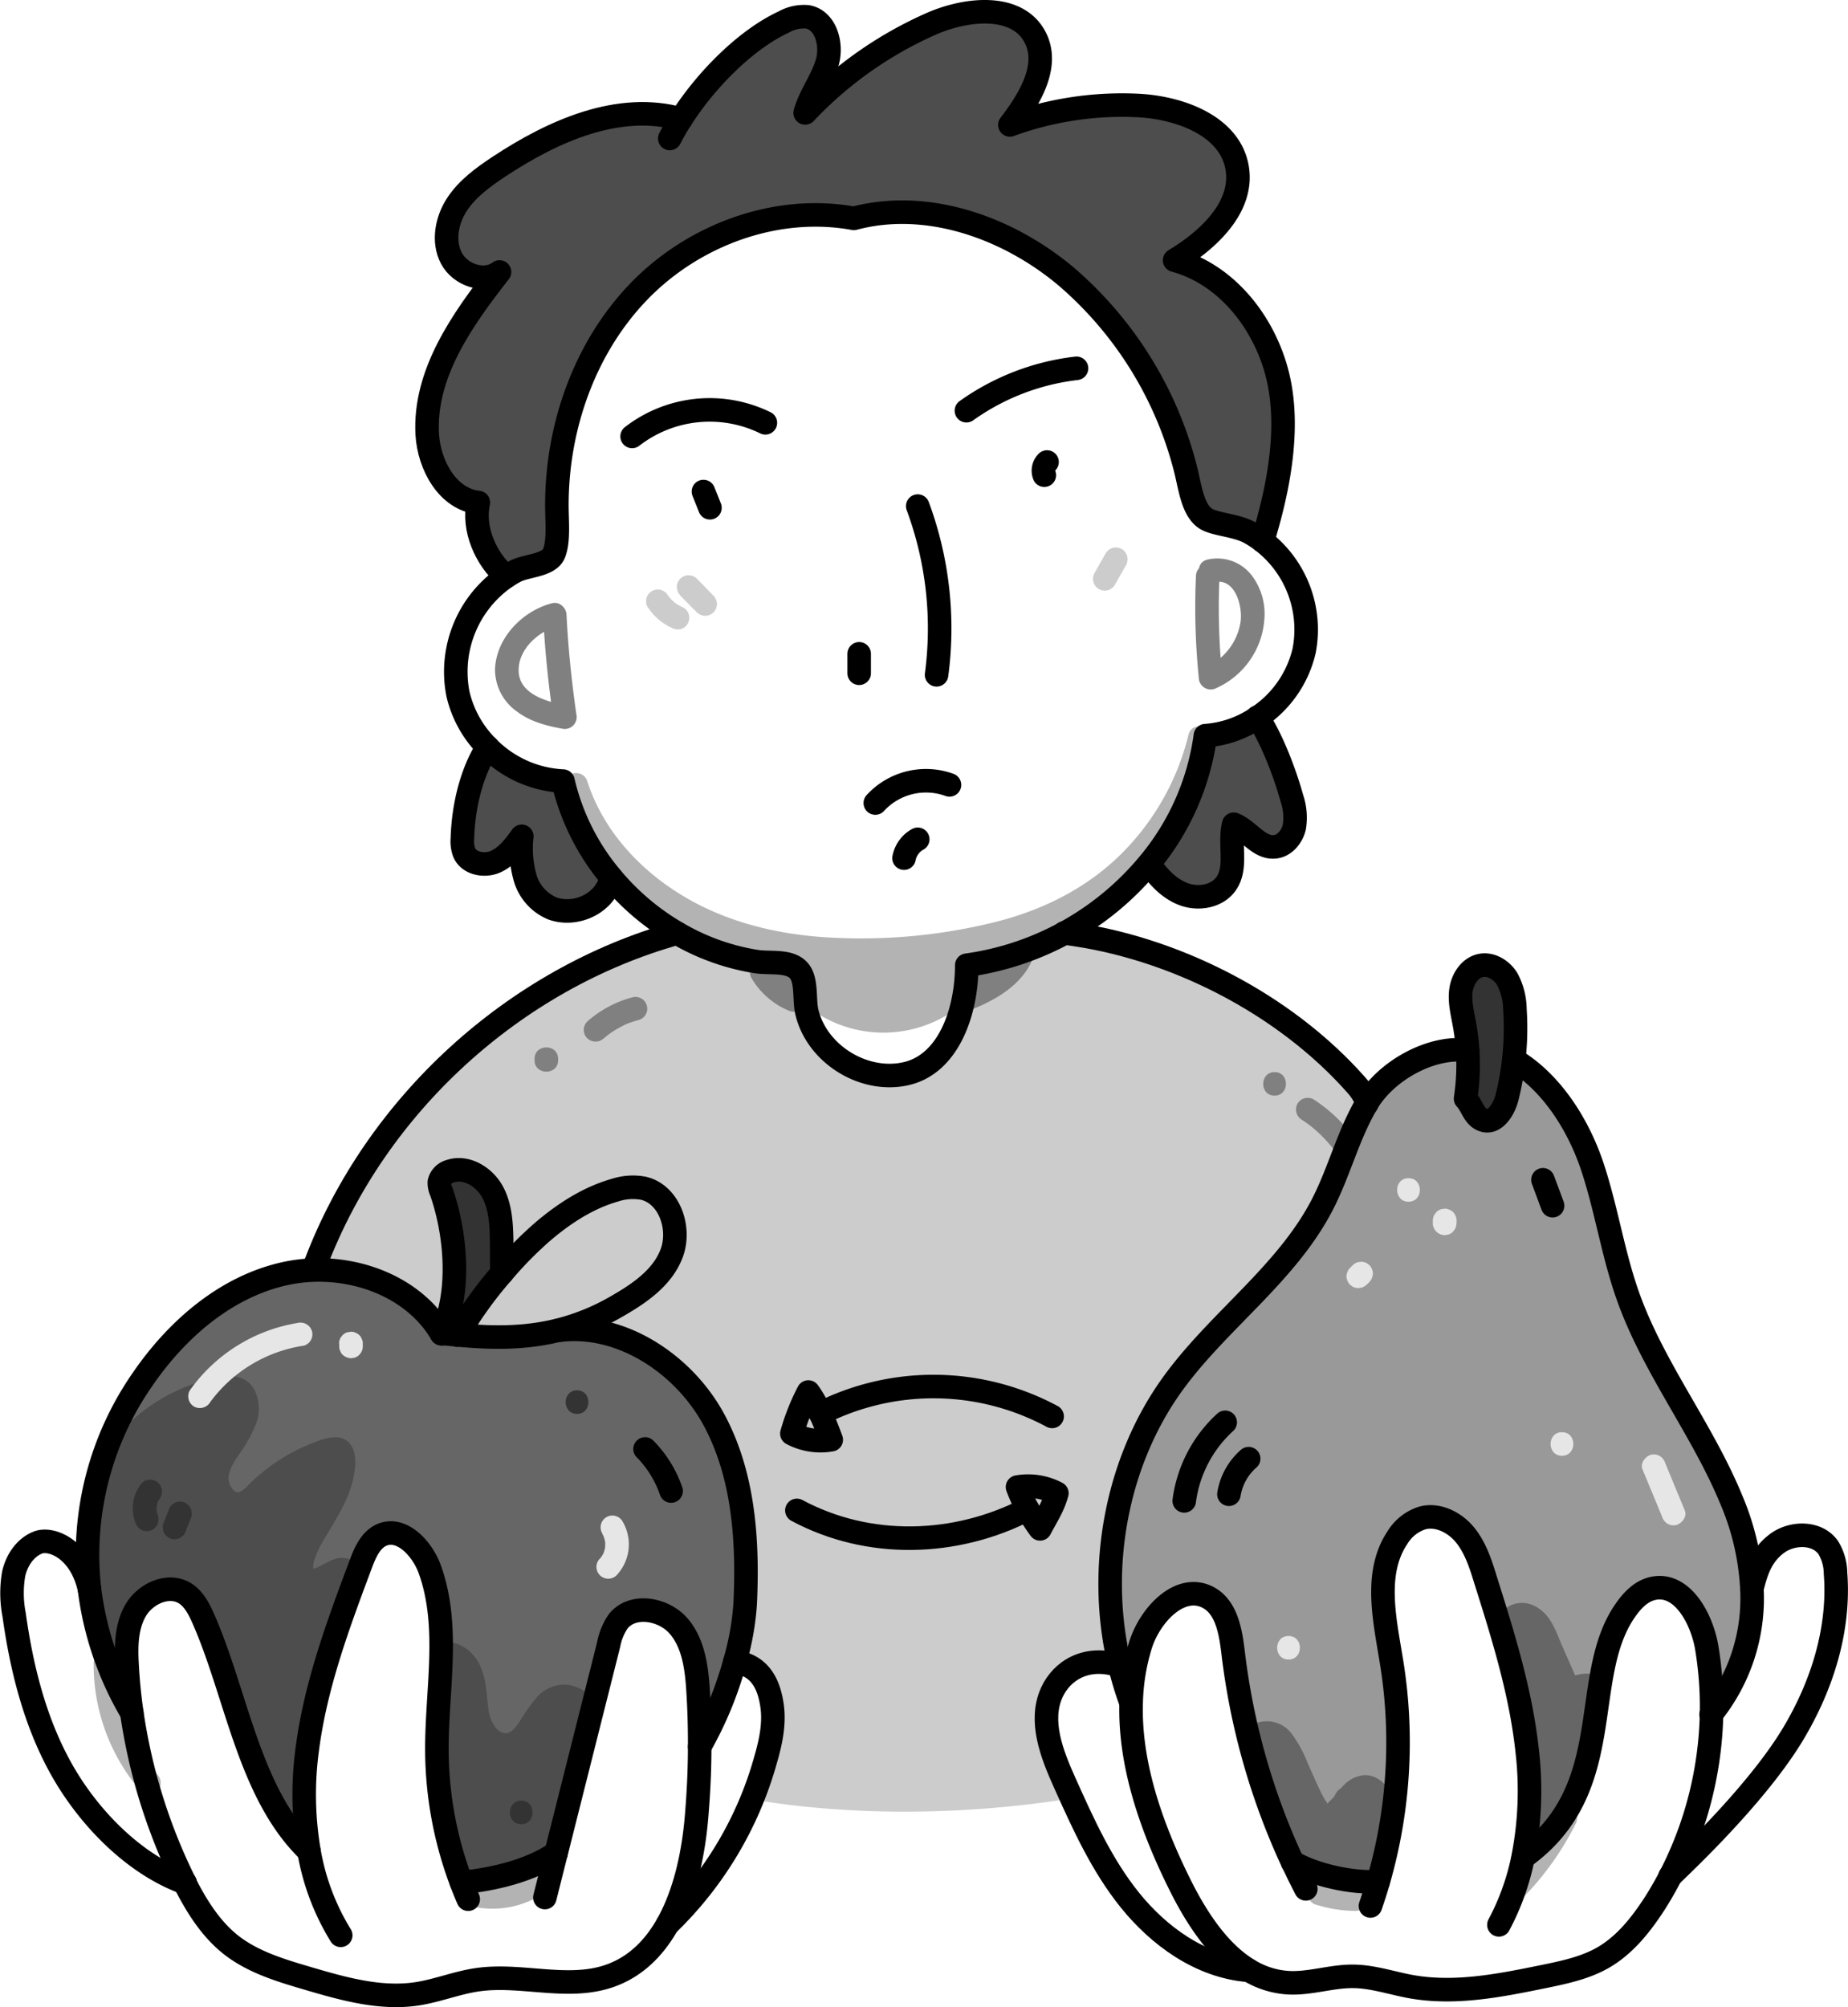 <svg xmlns="http://www.w3.org/2000/svg" viewBox="0 0 392.48 426.13"><defs><style>.cls-1{fill:#fff;}.cls-2{fill:#4d4d4d;}.cls-3{fill:#ccc;}.cls-4{fill:#333;}.cls-5{fill:#999;}.cls-6{fill:#666;}.cls-7{fill:#e6e6e6;}.cls-8{fill:#b3b3b3;}.cls-9{fill:gray;}.cls-10{fill:none;stroke:#000;stroke-linecap:round;stroke-linejoin:round;stroke-width:5px;}</style></defs><title>Zeichenfläche 6 Kopie 11</title><g id="Ebene_3" data-name="Ebene 3"><path class="cls-1" d="M389.85,334c.91,11.92-2.91,23.85-9,34.13s-17.47,22-26.14,30.23a78.85,78.85,0,0,0,8.73-34.44,39.06,39.06,0,0,0,8.67-26.69h0c1-3.92,2.1-7.16,5.35-9.55s8.49-2.41,10.83.88A10.66,10.66,0,0,1,389.85,334Z"/><path class="cls-1" d="M292.71,399.47a106.25,106.25,0,0,0,2.87-46.4c-1.45-9-3.88-19.11,1.24-26.69a9.53,9.53,0,0,1,5.35-4.15c3.32-.82,6.84,1,9,3.66s3.23,6,4.25,9.26c3.8,12,7.61,24.16,8.94,36.7a73.29,73.29,0,0,1-.89,22.47c20.34-14.56,11.74-38.1,21.61-52.35,1.43-2.08,3.28-4.07,5.73-4.68,6.27-1.56,10.58,6.26,11.63,12.64a76.72,76.72,0,0,1,1,13.95,78.85,78.85,0,0,1-8.73,34.44c-1,2-2.16,4-3.37,5.86-2.87,4.51-6.32,8.83-11,11.48-3.86,2.2-8.29,3.12-12.64,4-9.19,1.88-18.63,3.76-27.87,2.16-4.22-.74-8.35-2.19-12.63-2.22-4.57,0-9.07,1.6-13.64,1.35a18.13,18.13,0,0,1-8.38-2.64c-6.39-3.81-11.13-11.12-14.59-18.06-6-12.07-10.84-25.62-10.41-38.84a44.79,44.79,0,0,1,2-12.2c2-6.34,8.33-13.13,14.25-10.1,4.06,2.08,4.88,7.39,5.42,11.92a146.49,146.49,0,0,0,12.61,44.29h0C279.34,398.12,287.16,399.8,292.71,399.47Z"/><path class="cls-1" d="M250.61,400.26c3.46,6.94,8.2,14.25,14.59,18.06-10.39-.83-19.2-7.42-25.2-14.88s-10-16.29-13.9-25c-2.72-6.06-5.46-13.05-2.72-19.11,2.13-4.72,7.43-8,14.44-5.68a69.33,69.33,0,0,0,2.37,7.79h0C239.77,374.64,244.59,388.19,250.61,400.26Z"/><path class="cls-1" d="M164,362c.56,3.83-.25,7.72-1.33,11.43a77.44,77.44,0,0,1-20.87,35.09c3.73-6.62,5.49-15,6.15-22.64.43-5,.66-10.05.68-15.08a77.13,77.13,0,0,0,7.46-18C161.81,353.51,163.41,358.22,164,362Z"/><path class="cls-1" d="M65.63,393a71.24,71.24,0,0,1-.36-21.72c1.76-13.57,6.59-26.52,11.39-39.33.88-2.34,2-4.9,4.21-6,4.3-2.07,8.78,2.72,10.41,7.21,4.41,12.24,1.41,25.73,1.51,38.74A80.24,80.24,0,0,0,98,399.65c6.67-.64,14.58-2.46,20.09-6.27h0l11.16-44.27a12.88,12.88,0,0,1,2-4.88c3.05-3.88,9.69-2.73,12.88,1s3.83,9,4.12,13.92q.36,5.82.33,11.66c0,5-.25,10.07-.68,15.08-.66,7.66-2.42,16-6.15,22.64-2.86,5.07-6.88,9.11-12.46,11-8.84,3-18.61-.57-27.86.75-4.37.62-8.52,2.33-12.88,3-7.84,1.18-15.74-1.08-23.34-3.32-5.61-1.65-11.35-3.37-16-6.94-4.42-3.43-7.46-8.3-10-13.31h0c-.2-.4-.4-.8-.59-1.2A119.78,119.78,0,0,1,28,363.65q-.73-5-1-10c-.24-4.05-.22-8.36,1.85-11.85s6.87-5.68,10.35-3.6c1.92,1.15,3,3.26,3.92,5.3C50.32,359.69,52.84,380.68,65.63,393Z"/><path class="cls-1" d="M38.69,398.53c.19.4.39.8.59,1.2-10.89-4-20.45-13.8-26.15-23.89S4.57,354.29,3,342.82a24.18,24.18,0,0,1-.09-8.73c.65-2.85,2.45-5.59,5.18-6.63s9,1.24,10.91,9.89h0A68.11,68.11,0,0,0,28,363.65h0A119.78,119.78,0,0,0,38.69,398.53Z"/><path class="cls-1" d="M143.78,198.11a52.21,52.21,0,0,1-14-11.8,48.94,48.94,0,0,1-10.28-20.51,24,24,0,0,1-16-7.19,23.4,23.4,0,0,1-6.29-11.22,24.4,24.4,0,0,1,10.24-25,21.15,21.15,0,0,1,2-1.18c2.37-1.21,7.14-1.29,8.14-3.76s.62-6.83.61-10.24c0-16.67,5.94-33.57,17.57-45.51S165,43.33,181.35,46.36c15.6-4.18,32.89,2,45.21,12.48a79.75,79.75,0,0,1,25.19,40.64c1,3.83,1.46,8.61,4.17,10.55,1.88,1.34,6.43,1.43,9.38,3a21,21,0,0,1,2.83,1.82,23.71,23.71,0,0,1,8.77,23.27,23.31,23.31,0,0,1-9.84,14.12,22.49,22.49,0,0,1-11.13,3.89,53.62,53.62,0,0,1-12.06,27.26,61.13,61.13,0,0,1-38.62,21.47c0,9.84-3.81,20.9-12.78,23s-19.05-4.1-21.18-13.07c-.62-2.63.07-6.74-1.7-8.78-2-2.28-6.1-1.46-9.08-1.93A48.22,48.22,0,0,1,143.78,198.11Z"/><path class="cls-2" d="M274.36,169.44a12.74,12.74,0,0,1,.52,6.2c-.48,2-2.1,4-4.19,4.14-3.36.3-5.53-3.55-8.67-4.8-1.07,4.15.84,9.05-1.59,12.58-1.84,2.69-5.7,3.41-8.79,2.36s-5.47-3.53-7.35-6.19l-.42-.34a53.62,53.62,0,0,0,12.06-27.26,22.49,22.49,0,0,0,11.13-3.89C270.12,156.79,272.9,164.16,274.36,169.44Z"/><path class="cls-2" d="M103.56,158.61a24,24,0,0,0,16,7.19,48.94,48.94,0,0,0,10.28,20.51h0c-1.11,5.33-7.39,8.37-12.51,6.53a10.07,10.07,0,0,1-5.76-6.45,22.73,22.73,0,0,1-.72-8.85c-1.51,2.1-3.14,4.29-5.51,5.35s-5.68.46-6.72-1.91a6.7,6.7,0,0,1-.39-2.92C98.38,171.5,100,164.13,103.56,158.61Z"/><path class="cls-2" d="M144.63,25.27C149.91,17,158.37,8.4,166.52,4.64a8.69,8.69,0,0,1,4.95-1.07c3.89.67,5.31,5.79,4.25,9.58s-3.67,7-4.72,10.82A82.61,82.61,0,0,1,197.79,5.05c7.51-3.3,18.29-4.39,22.06,2.89,3.14,6.06-1.22,13.17-5.37,18.58a69.55,69.55,0,0,1,27.08-4.13c9,.42,19.65,4.33,21.18,13.21,1.43,8.3-6.05,15.32-13.27,19.65,11.08,3,19.13,13.32,21.87,24.46s.18,24.18-3.21,35.14A21,21,0,0,0,265.3,113c-2.95-1.57-7.5-1.66-9.38-3-2.71-1.94-3.18-6.72-4.17-10.55a79.75,79.75,0,0,0-25.19-40.64C214.24,48.39,197,42.18,181.35,46.36c-16.39-3-33.88,3.42-45.51,15.36s-17.57,28.84-17.57,45.51c0,3.41.45,7.63-.61,10.24s-5.77,2.55-8.14,3.76a21.15,21.15,0,0,0-2,1.18c-4.36-3.68-7.15-10.16-5.92-15.73-6.51-.69-10.45-7.89-10.85-14.42C90,79.39,98.13,67.88,106.09,57.74c-3.22,2.42-8.33.64-10.22-2.92s-1-8.08,1.19-11.45,5.56-5.79,8.92-8C117.46,27.79,131.4,21.55,144.63,25.27Z"/><path class="cls-3" d="M136.65,252.3c5.52,1.3,8,8.48,6,13.8s-7.08,8.67-12,11.47a47.49,47.49,0,0,1-12.09,4.87c-7.41,1.84-14.44,1.63-21.38,1a85.84,85.84,0,0,1,9.46-13.19,80.14,80.14,0,0,1,8.88-9c4.46-3.76,9.47-7,15.09-8.6A12.26,12.26,0,0,1,136.65,252.3Z"/><path class="cls-4" d="M321.74,214.25A60.81,60.81,0,0,1,320.06,233c-.65,2.56-2.63,5.7-5.1,4.77-2-.77-2.22-2.93-3.7-4.53A48.09,48.09,0,0,0,311.7,223a47.5,47.5,0,0,0-.69-5.58c-.43-2.37-1.05-4.78-.73-7.17s1.88-4.83,4.25-5.29c2.19-.42,4.42,1,5.58,2.89A14,14,0,0,1,321.74,214.25Z"/><path class="cls-4" d="M106.55,263.91c0,1.47,0,4.89.07,6.36a85.84,85.84,0,0,0-9.46,13.19l-3.39-.32c4.21-8.67,3.06-21.4-.08-30.26a4.28,4.28,0,0,1-.38-1.92,3.12,3.12,0,0,1,2.25-2.3c3.49-1.2,7.38,1.23,9.1,4.48S106.49,260.23,106.55,263.91Z"/><path class="cls-5" d="M372.09,337.19a39.06,39.06,0,0,1-8.67,26.69,76.72,76.72,0,0,0-1-13.95c-1.05-6.38-5.36-14.2-11.63-12.64-2.45.61-4.3,2.6-5.73,4.68-9.87,14.25-1.27,37.79-21.61,52.35a73.29,73.29,0,0,0,.89-22.47c-1.33-12.54-5.14-24.67-8.94-36.7-1-3.26-2.1-6.61-4.25-9.26s-5.68-4.48-9-3.66a9.53,9.53,0,0,0-5.35,4.15c-5.12,7.58-2.69,17.66-1.24,26.69a106.25,106.25,0,0,1-2.87,46.4c-5.55.33-13.37-1.35-18.18-4.14h0A146.49,146.49,0,0,1,261.91,351c-.54-4.53-1.36-9.84-5.42-11.92-5.92-3-12.24,3.76-14.25,10.1a44.79,44.79,0,0,0-2,12.2h0a69.33,69.33,0,0,1-2.37-7.79c-4.95-20.45-.84-43.46,11.59-60.33,9.74-13.22,24-23.08,31.5-37.71,3.54-6.9,5.41-14.61,9.35-21.29l.13-.22c4-6.74,13.53-12.12,21.31-11.1a48.09,48.09,0,0,1-.44,10.24c1.48,1.6,1.66,3.76,3.7,4.53,2.47.93,4.45-2.21,5.1-4.77a57.61,57.61,0,0,0,1.44-8h0c8.08,4.77,13.83,14,16.77,23s4.31,18.3,7.45,27.15c5.42,15.29,15.85,28.34,22,43.34A55,55,0,0,1,372.09,337.19Z"/><path class="cls-6" d="M60.32,270.43c12.44-2.82,27,1.72,33.45,12.71l3.39.32c6.94.61,14,.82,21.38-1,13.27-1.79,26.72,7.17,33.08,18.95s7.27,25.73,6.64,39.11a57.92,57.92,0,0,1-2.21,12.32,77.13,77.13,0,0,1-7.46,18q0-5.83-.33-11.66c-.29-4.92-.93-10.16-4.12-13.92s-9.83-4.91-12.88-1a12.88,12.88,0,0,0-2,4.88l-11.16,44.27h0c-5.51,3.81-13.42,5.63-20.09,6.27a80.24,80.24,0,0,1-5.22-27.75c-.1-13,2.9-26.5-1.51-38.74-1.63-4.49-6.11-9.28-10.41-7.21-2.26,1.08-3.33,3.64-4.21,6-4.8,12.81-9.63,25.76-11.39,39.33A71.24,71.24,0,0,0,65.63,393c-12.79-12.3-15.31-33.29-22.5-49.52-.9-2-2-4.15-3.92-5.3-3.48-2.08-8.28.1-10.35,3.6s-2.09,7.8-1.85,11.85q.3,5,1,10h0A68.11,68.11,0,0,1,19,337.35a65.2,65.2,0,0,1,11.37-44.59C37.55,282.24,47.88,273.26,60.32,270.43Z"/><path class="cls-2" d="M76.33,332.8a2.51,2.51,0,0,0-.51-.78,4.7,4.7,0,0,0-5-.95c-1.41.53-3,1.62-4.08,1.93l-.14,0s0,0-.07,0a1.3,1.3,0,0,1,0-.31,3.31,3.31,0,0,1,.1-1.07,21.19,21.19,0,0,1,2.59-5.46c2.2-3.81,4.77-7.63,5.74-12,.47-2.1.89-4.91-.16-6.91-1.42-2.72-4.32-2.35-6.77-1.51a39.91,39.91,0,0,0-12.72,7.17c-.91.76-1.76,1.56-2.6,2.38a5.41,5.41,0,0,1-1.94,1.5c-1,.28-2.08-1.37-2.21-2.57-.19-1.87,1.17-3.9,2.17-5.42a28.93,28.93,0,0,0,3.68-6.61,8.93,8.93,0,0,0-.48-7.33c-1.48-2.44-4-3-6.65-2.61a37.61,37.61,0,0,0-19.87,9.88,2.22,2.22,0,0,0-2.16.14c-.16.11-.3.23-.45.34A63.74,63.74,0,0,0,19,337.35,68.11,68.11,0,0,0,28,363.65h0q-.73-5-1-10c-.24-4.05-.22-8.36,1.85-11.85s6.87-5.68,10.35-3.6c1.92,1.15,3,3.26,3.92,5.3,7.19,16.23,9.71,37.22,22.5,49.52a71.24,71.24,0,0,1-.36-21.72C67,358,71.64,345.33,76.33,332.8Zm-9.83.31c.07.07.09.24,0,0Zm0-.05h0Zm-.1,0h0C66.28,333.1,66.33,333.07,66.41,333.06Z"/><path class="cls-7" d="M348.86,312,353,322a2.75,2.75,0,0,0,1.15,1.49,2.52,2.52,0,0,0,1.92.25c1.16-.37,2.29-1.78,1.75-3.07l-4.16-10.07a2.72,2.72,0,0,0-1.15-1.49,2.56,2.56,0,0,0-1.93-.26c-1.16.38-2.28,1.79-1.75,3.08Z"/><path class="cls-7" d="M309.34,259.73v-.59a1.78,1.78,0,0,0-.21-1,1.85,1.85,0,0,0-.52-.81,1.83,1.83,0,0,0-.8-.51,1.9,1.9,0,0,0-1-.22l-.66.09a2.5,2.5,0,0,0-1.1.64l-.39.51a2.54,2.54,0,0,0-.35,1.26v.59a1.9,1.9,0,0,0,.22,1,2.54,2.54,0,0,0,2.28,1.53l.67-.09a2.41,2.41,0,0,0,1.1-.64l.39-.5a2.44,2.44,0,0,0,.34-1.27Z"/><path class="cls-7" d="M299.14,255.12c3.22,0,3.22-5,0-5s-3.22,5,0,5Z"/><path class="cls-7" d="M290.24,272.76l.59-.59a2.83,2.83,0,0,0,.74-1.77,1.88,1.88,0,0,0-.22-1,1.85,1.85,0,0,0-.52-.81l-.5-.39a2.53,2.53,0,0,0-1.26-.34l-.67.09a2.5,2.5,0,0,0-1.1.64l-.59.6a1.77,1.77,0,0,0-.52.8,2.23,2.23,0,0,0,0,1.93,1.82,1.82,0,0,0,.52.8l.5.39a2.43,2.43,0,0,0,1.26.34l.67-.09a2.41,2.41,0,0,0,1.1-.64Z"/><path class="cls-7" d="M331.73,309.05c3.22,0,3.23-5,0-5s-3.22,5,0,5Z"/><path class="cls-7" d="M273.66,352.31c3.22,0,3.22-5,0-5s-3.22,5,0,5Z"/><path class="cls-5" d="M280.9,380.62s-.07,0,0,0h0l0,.05C280.88,380.66,281,380.71,280.9,380.62Z"/><path class="cls-5" d="M280.92,380.52v0h0Z"/><path class="cls-5" d="M280.92,380.52Z"/><path class="cls-5" d="M280.81,380.61l0,0h0Z"/><path class="cls-5" d="M280.9,380.62l0,0,0,0,0,0Z"/><path class="cls-5" d="M280.87,380.58s0,0,0,0-.1-.13-.12-.05,0,0,0,0Z"/><path class="cls-5" d="M273.06,386.62a7.87,7.87,0,0,0,2.35,4.06,2.5,2.5,0,0,0,4.18-2.44,52.82,52.82,0,0,0-5.42-11.78,2.56,2.56,0,0,0-2.82-1.15,2.67,2.67,0,0,0-1.84,2.42,14.54,14.54,0,0,0,3.59,11,2.52,2.52,0,0,0,3,.39,2.63,2.63,0,0,0,1.14-2.82,18.29,18.29,0,0,0-2.1-6.09,2.51,2.51,0,0,0-3.13-1,2.47,2.47,0,0,0-1.44,2.95c1.49,3.76,3.13,7.47,4.93,11.09a2.51,2.51,0,0,0,3.42.9,2.56,2.56,0,0,0,.9-3.42c-.83-1.68-1.64-3.37-2.4-5.07s-1.31-3-2-4.83l-4.57,1.92c.22.41.43.82.62,1.25.08.16.07.15,0,0l.09.24c.09.24.18.47.26.72a15.68,15.68,0,0,1,.63,2.71l4.18-2.44s-.41-.49-.24-.28-.18-.26-.21-.3c-.22-.32-.42-.65-.61-1-.09-.17-.18-.34-.26-.51s-.25-.56-.08-.14a10,10,0,0,1-.38-1.09c-.11-.37-.2-.74-.28-1.12,0-.15-.05-.3-.08-.45.09.48,0,0,0-.14a12.94,12.94,0,0,1,0-2.41L269.86,379a50.35,50.35,0,0,1,2.88,5.31c.19.43.39.86.57,1.29-.15-.37.15.36.15.35l.28.72q.56,1.44,1,2.91l4.18-2.43a5.86,5.86,0,0,1-.6-.62c.27.34,0-.08-.1-.21s-.29-.68-.12-.19c-.09-.28-.17-.55-.24-.83a2.51,2.51,0,0,0-3.07-1.75,2.57,2.57,0,0,0-1.75,3.08Z"/><path class="cls-8" d="M252.41,156a53.52,53.52,0,0,1-14,25c-7.59,7.64-17.15,12.32-27.55,14.87A118.59,118.59,0,0,1,175.65,199c-10.86-.66-21.71-3.33-31-9.05-9.07-5.55-16.64-13.86-19.92-24.09-1-3.06-5.81-1.75-4.82,1.33,3.22,10.06,7.8,19.92,16.28,26.09,8.94,6.51,19.56,10,30.44,11.55-.29,1.08,2.34.63,3.31,1.3l1.62,1.12a12.88,12.88,0,0,0,1.33,6.35,2.06,2.06,0,0,0,.56.7,2.29,2.29,0,0,0,1.14,1.46,26.25,26.25,0,0,0,26.56-.29c1.37-.84,3.22-1.94,2.59-3a1.88,1.88,0,0,0,.16-1.5c1.41.27,1.27-.95,1.22-2.8,0-1.54-.09-3.07-.13-4.61,0-.49,2.56.34,2.3,0,1.07-.18,2.14-.38,3.19-.59,11.56-2.26,19.8-8,28.71-15.81a58.49,58.49,0,0,0,18.08-29.8C258,154.2,253.17,152.87,252.41,156Z"/><path class="cls-6" d="M205.25,204.86A60.4,60.4,0,0,0,226,198.07"/><path class="cls-3" d="M226.1,378.42c-2.72-6.06-5.46-13.05-2.72-19.11,2.13-4.72,7.43-8,14.44-5.68-4.95-20.45-.84-43.46,11.59-60.33,9.74-13.22,24-23.08,31.5-37.71,3.54-6.9,5.41-14.61,9.35-21.29l.13-.22c.09-.15.2-.3.29-.45l-2.49-3.08C272.86,213.11,249,200.91,226,198.07a60.4,60.4,0,0,1-20.71,6.79c0,9.84-3.81,20.9-12.78,23s-19.05-4.1-21.18-13.07c-.62-2.63.07-6.74-1.7-8.78-2-2.28-6.1-1.46-9.08-1.93a48.22,48.22,0,0,1-16.73-6c-34.6,9.67-63.95,36.49-76.71,70.07l-.54,1.48c10.75-.37,21.81,4.28,27.24,13.48,4.21-8.67,3.06-21.4-.08-30.26a4.28,4.28,0,0,1-.38-1.92,3.12,3.12,0,0,1,2.25-2.3c3.49-1.2,7.38,1.23,9.1,4.48s1.83,7.09,1.89,10.77c0,1.47,0,4.89.07,6.36a80.14,80.14,0,0,1,8.88-9c4.46-3.76,9.47-7,15.09-8.6a12.26,12.26,0,0,1,6.06-.41c5.52,1.3,8,8.48,6,13.8s-7.08,8.67-12,11.47a47.49,47.49,0,0,1-12.09,4.87c13.27-1.79,26.72,7.17,33.08,18.95s7.27,25.73,6.64,39.11a57.92,57.92,0,0,1-2.21,12.32c5.76.69,7.36,5.4,7.91,9.22s-.25,7.72-1.33,11.43a88.72,88.72,0,0,1-3,8.59c11.37,2,36.36,4.83,68-.22C227.12,380.7,226.61,379.56,226.1,378.42Z"/><path class="cls-2" d="M120.34,357.66a7.82,7.82,0,0,0-6.28,2.61,36.8,36.8,0,0,0-3.6,5.06,9,9,0,0,1-1.34,1.71,2.54,2.54,0,0,1-1.57.91h-.33a4.62,4.62,0,0,1-.69-.17,3.85,3.85,0,0,1-1.38-1.15,8.16,8.16,0,0,1-1.42-3.91c-.51-3.46-.39-7-2.3-10.1-1.64-2.65-4.59-4.55-7.75-3.84,0,7.63-1,15.45-.89,23.11A80.24,80.24,0,0,0,98,399.65c6.67-.64,14.58-2.46,20.09-6.27h0L126.27,361A8.73,8.73,0,0,0,120.34,357.66Z"/><path class="cls-6" d="M292.71,399.47a106.28,106.28,0,0,0,3.54-17.84,16.77,16.77,0,0,0-.94-1.43c-1.4-1.88-3.18-3.46-5.67-3.34a7,7,0,0,0-4.6,2.51l-.2.24a3.13,3.13,0,0,0-1.38,1.65,10.52,10.52,0,0,1-1.36,1.39c.3-.24.07,0-.08.12.05.11,0,.2-.13.05,0,0-.06,0-.06,0a.67.67,0,0,1,0-.16,4.24,4.24,0,0,1-.68-1c-1.27-2.36-2.29-4.88-3.41-7.32a26.55,26.55,0,0,0-3.51-6.4,6.57,6.57,0,0,0-7.6-2.05,6.38,6.38,0,0,0-1.89,1.24,146.26,146.26,0,0,0,9.77,28.26h0C279.34,398.12,287.16,399.8,292.71,399.47Z"/><path class="cls-6" d="M340,356.44a3.45,3.45,0,0,0-2.47-1.11,8.09,8.09,0,0,0-3,.36l-2.79-6.35c-1.31-3-2.38-6.67-5.77-8.38a5.88,5.88,0,0,0-5.28-.08,5.72,5.72,0,0,0-2.6,2.91c2.79,9.2,5.24,18.51,6.26,28.06a81.9,81.9,0,0,1,.45,9.41,3.24,3.24,0,0,0,1.95.94l-2.15,3.89a64.9,64.9,0,0,1-1.14,8.23C337.85,384,337.77,369.25,340,356.44Z"/><path class="cls-4" d="M33.36,321.33l0-.09.26.6a5.53,5.53,0,0,1-.41-1.48l.09.66a6.61,6.61,0,0,1,0-1.54l-.09.66a6.65,6.65,0,0,1,.43-1.57l-.25.6A6,6,0,0,1,34,318l-.39.51.06-.07a1.93,1.93,0,0,0,.51-.81,1.88,1.88,0,0,0,.22-1,2.55,2.55,0,0,0-.73-1.77,2.52,2.52,0,0,0-1.77-.73,2.41,2.41,0,0,0-1.77.73,9.77,9.77,0,0,0-.8,1.11,10.62,10.62,0,0,0-.6,1.28,8.41,8.41,0,0,0,.28,6.57,2.51,2.51,0,0,0,1.5,1.15,2.57,2.57,0,0,0,1.92-.25,2.5,2.5,0,0,0,1.15-1.5l.09-.66a2.43,2.43,0,0,0-.34-1.26Z"/><path class="cls-4" d="M39.49,324.94l1.19-3a2,2,0,0,0,0-1,1.86,1.86,0,0,0-.3-.93,1.8,1.8,0,0,0-.64-.7,1.94,1.94,0,0,0-.85-.45,2.55,2.55,0,0,0-1.93.25l-.5.39a2.5,2.5,0,0,0-.65,1.11l-1.18,3a1.89,1.89,0,0,0,0,1,1.85,1.85,0,0,0,.29.93,2,2,0,0,0,.65.7,1.89,1.89,0,0,0,.85.45,2.55,2.55,0,0,0,1.93-.26l.5-.39a2.41,2.41,0,0,0,.64-1.1Z"/><path class="cls-4" d="M122.55,300.16c3.22,0,3.22-5,0-5s-3.22,5,0,5Z"/><path class="cls-4" d="M110.7,387.27c3.21,0,3.22-5,0-5s-3.23,5,0,5Z"/><path class="cls-9" d="M113.53,224.77v.33c0,3.21,5,3.22,5,0v-.33c0-3.22-5-3.22-5,0v.33c0,3.21,5,3.22,5,0v-.33c0-3.22-5-3.22-5,0Z"/><path class="cls-9" d="M128.29,220.41c.28-.25.57-.49.87-.73s-.11.07-.17.13a1.94,1.94,0,0,1,.29-.21c.15-.12.31-.22.46-.33a20.69,20.69,0,0,1,2-1.22c.34-.18.68-.35,1-.51a4.83,4.83,0,0,1,.52-.23c-.08,0-.52.21-.21.09l.27-.11a20,20,0,0,1,2.31-.74,2.5,2.5,0,0,0-1.33-4.82,23.49,23.49,0,0,0-9.59,5.15,2.51,2.51,0,0,0,0,3.53,2.55,2.55,0,0,0,3.54,0Z"/><path class="cls-9" d="M276.47,237.72c.71.45,1.4.94,2.07,1.45l-.51-.39a29.53,29.53,0,0,1,5.18,5.18l-.39-.51.15.2a2.75,2.75,0,0,0,1.49,1.15,2.5,2.5,0,0,0,3.08-1.75,2.39,2.39,0,0,0-.25-1.92,32.65,32.65,0,0,0-8.3-7.73,2.52,2.52,0,0,0-3.42.9,2.56,2.56,0,0,0,.9,3.42Z"/><path class="cls-9" d="M270.7,232.6c3.21,0,3.22-5,0-5s-3.23,5,0,5Z"/><path class="cls-9" d="M254,122.26a148.91,148.91,0,0,0,.6,21.64,2.54,2.54,0,0,0,3.76,2.16,17.33,17.33,0,0,0,10.17-14.67,13.52,13.52,0,0,0-2.79-9.37,9.24,9.24,0,0,0-9.34-3.21c-3.12.79-1.79,5.61,1.33,4.82,4.6-1.15,6.22,5.09,5.74,8.41a12.57,12.57,0,0,1-7.64,9.7l3.77,2.16a148.91,148.91,0,0,1-.6-21.64c.15-3.22-4.85-3.21-5,0Z"/><path class="cls-9" d="M115.34,130.55a224.25,224.25,0,0,0,2.26,22.39l3.08-3.08c-4.09-.78-10.58-2.31-10.53-7.62,0-4.49,4.27-8.25,8.31-9.33,3.1-.83,1.78-5.66-1.33-4.82-6.25,1.67-11.84,7.43-12,14.15a10.93,10.93,0,0,0,4.7,8.84c2.75,2.09,6.16,3,9.5,3.6a2.53,2.53,0,0,0,3.07-3.07c-1-7-1.73-14-2.08-21.06a2.55,2.55,0,0,0-2.5-2.5,2.51,2.51,0,0,0-2.5,2.5Z"/><path class="cls-3" d="M137.55,128.86a12,12,0,0,0,5.08,4.41,2,2,0,0,0,.93.3,1.89,1.89,0,0,0,1,0,2.53,2.53,0,0,0,1.49-1.15,2.49,2.49,0,0,0,.25-1.92,2.41,2.41,0,0,0-1.14-1.5,9.79,9.79,0,0,1-2.07-1.22l.51.39a9.88,9.88,0,0,1-1.74-1.74l.39.5c-.13-.17-.26-.35-.38-.54a2.66,2.66,0,0,0-1.5-1.15,2.57,2.57,0,0,0-1.92.25,2.51,2.51,0,0,0-.9,3.42Z"/><path class="cls-3" d="M144.45,126.42,148,130a2.57,2.57,0,0,0,1.76.73,2.49,2.49,0,0,0,2.5-2.5,2.61,2.61,0,0,0-.73-1.77l-3.51-3.6a2.61,2.61,0,0,0-1.77-.73,2.49,2.49,0,0,0-2.5,2.5,2.66,2.66,0,0,0,.73,1.77Z"/><path class="cls-3" d="M236.78,124.15l2.36-4.16a2.62,2.62,0,0,0,.25-1.92,2.58,2.58,0,0,0-1.15-1.5,2.55,2.55,0,0,0-1.93-.25,2.59,2.59,0,0,0-1.49,1.15l-2.35,4.16a2.5,2.5,0,0,0,2.82,3.67,2.53,2.53,0,0,0,1.49-1.15Z"/><path class="cls-9" d="M219.1,201a2.55,2.55,0,0,0-2.62-.9,18.53,18.53,0,0,0-5.89,3c-1.72,1.16-3.38,2.45-5.18,3.49a2.53,2.53,0,0,0-1,3.21,2.44,2.44,0,0,0-1.24,2.82,2.53,2.53,0,0,0,3.08,1.74c5.26-2.09,10.66-5.19,13-10.61A2.55,2.55,0,0,0,219.1,201Z"/><path class="cls-9" d="M170.75,211.06l-3.26-6a2.52,2.52,0,0,0-3.42-.9,2.92,2.92,0,0,0-.53.46,2.49,2.49,0,0,0-3.06-.44,2.55,2.55,0,0,0-.9,3.42,16.35,16.35,0,0,0,3.36,4.09,18.74,18.74,0,0,0,2.33,1.73,17.53,17.53,0,0,0,2.65,1.29l.67.09.66-.09a2.41,2.41,0,0,0,1.3-.89A2.55,2.55,0,0,0,170.75,211.06Z"/><path class="cls-7" d="M44.63,297.68a30.19,30.19,0,0,1,19.89-12,2.51,2.51,0,0,0,1.74-3.07,2.55,2.55,0,0,0-3.07-1.75,35,35,0,0,0-22.88,14.32,2.53,2.53,0,0,0,.89,3.42,2.57,2.57,0,0,0,3.43-.9Z"/><path class="cls-7" d="M72.05,285.22v.59a2,2,0,0,0,.21,1,2,2,0,0,0,.52.81,2.83,2.83,0,0,0,1.77.73l.66-.09a2.53,2.53,0,0,0,1.11-.64l.39-.51a2.53,2.53,0,0,0,.34-1.26v-.59a1.9,1.9,0,0,0-.22-1,1.83,1.83,0,0,0-.51-.8,1.85,1.85,0,0,0-.81-.52,1.78,1.78,0,0,0-1-.21l-.67.09a2.41,2.41,0,0,0-1.1.64l-.39.5a2.44,2.44,0,0,0-.34,1.27Z"/><path class="cls-7" d="M127.94,325.68a6.58,6.58,0,0,1,.42.84l-.25-.59a7.55,7.55,0,0,1,.46,1.69l-.09-.66a7.39,7.39,0,0,1,0,1.88l.09-.67a7.66,7.66,0,0,1-.49,1.82l.26-.6a7.88,7.88,0,0,1-.54,1c-.08.12-.43.6-.15.23s0-.06,0,0a2.84,2.84,0,0,1-.24.26,2.5,2.5,0,1,0,3.54,3.54,9.56,9.56,0,0,0,1.33-11.32,2.5,2.5,0,1,0-4.31,2.52Z"/><path class="cls-8" d="M99.33,404.5a19.84,19.84,0,0,0,15.57-2.19,2.5,2.5,0,1,0-2.52-4.32,16.19,16.19,0,0,1-1.58.87c-.07,0-.76.34-.52.24l-.54.2a17.59,17.59,0,0,1-3.27.82c.58-.09-.35,0-.46,0l-.67,0a15.44,15.44,0,0,1-1.8,0l-.68-.05h0l-.45-.07a17.65,17.65,0,0,1-1.75-.39,2.5,2.5,0,1,0-1.33,4.82Z"/><path class="cls-8" d="M279.52,404.36a28.92,28.92,0,0,0,8.36,1.32,2.5,2.5,0,0,0,0-5,28.31,28.31,0,0,1-3.18-.22l.67.09a26.65,26.65,0,0,1-4.52-1,2.53,2.53,0,0,0-3.08,1.75,2.56,2.56,0,0,0,1.75,3.08Z"/><path class="cls-8" d="M323.32,403a62.09,62.09,0,0,0,11.29-15.75,2.5,2.5,0,1,0-4.32-2.52,60.22,60.22,0,0,1-4.76,7.94c-.21.29-.41.58-.62.86l-.61.81-.21.27-.41.51L323,396c-1,1.22-2.1,2.39-3.21,3.52a2.5,2.5,0,0,0,3.53,3.54Z"/><path class="cls-8" d="M19.89,352.77a41.16,41.16,0,0,0,10,27.49,2.51,2.51,0,0,0,3.53,0,2.55,2.55,0,0,0,0-3.54,35.94,35.94,0,0,1-8.48-24c.06-3.22-4.94-3.22-5,0Z"/></g><g id="Ebene_4" data-name="Ebene 4"><path class="cls-10" d="M181.35,46.36c-16.39-3-33.88,3.42-45.51,15.36s-17.57,28.84-17.57,45.51c0,3.41.45,7.63-.61,10.24s-5.77,2.55-8.14,3.76a21.15,21.15,0,0,0-2,1.18,24.4,24.4,0,0,0-10.24,25,23.4,23.4,0,0,0,6.29,11.22,24,24,0,0,0,16,7.19,48.94,48.94,0,0,0,10.28,20.51,52.21,52.21,0,0,0,14,11.8,48.22,48.22,0,0,0,16.73,6c3,.47,7.1-.35,9.08,1.93,1.77,2,1.08,6.15,1.7,8.78,2.13,9,12.22,15.19,21.18,13.07s12.78-13.18,12.78-23a61.13,61.13,0,0,0,38.62-21.47,53.62,53.62,0,0,0,12.06-27.26,22.49,22.49,0,0,0,11.13-3.89,23.31,23.31,0,0,0,9.84-14.12,23.71,23.71,0,0,0-8.77-23.27A21,21,0,0,0,265.3,113c-2.95-1.57-7.5-1.66-9.38-3-2.71-1.94-3.18-6.72-4.17-10.55a79.75,79.75,0,0,0-25.19-40.64C214.24,48.39,197,42.18,181.35,46.36"/><path class="cls-10" d="M142.25,29.4c.69-1.35,1.49-2.73,2.38-4.13C149.91,17,158.37,8.4,166.52,4.64a8.69,8.69,0,0,1,4.95-1.07c3.89.67,5.31,5.79,4.25,9.58s-3.67,7-4.72,10.82A82.61,82.61,0,0,1,197.79,5.05c7.51-3.3,18.29-4.39,22.06,2.89,3.14,6.06-1.22,13.17-5.37,18.58a69.55,69.55,0,0,1,27.08-4.13c9,.42,19.65,4.33,21.18,13.21,1.43,8.3-6.05,15.32-13.27,19.65,11.08,3,19.13,13.32,21.87,24.46s.18,24.18-3.21,35.14h0"/><path class="cls-10" d="M144.63,25.27C131.4,21.55,117.46,27.79,106,35.36c-3.36,2.22-6.71,4.65-8.92,8S94,51.26,95.87,54.82s7,5.34,10.22,2.92C98.13,67.88,90,79.39,90.74,92.26c.4,6.53,4.34,13.73,10.85,14.42-1.23,5.57,1.56,12,5.92,15.73"/><path class="cls-10" d="M103.56,158.61c-3.55,5.52-5.18,12.89-5.36,19.46a6.7,6.7,0,0,0,.39,2.92c1,2.37,4.36,3,6.72,1.91s4-3.25,5.51-5.35a22.73,22.73,0,0,0,.72,8.85,10.07,10.07,0,0,0,5.76,6.45c5.12,1.84,11.4-1.2,12.51-6.53"/><path class="cls-10" d="M143.78,198.11c-34.6,9.67-63.95,36.49-76.71,70.07"/><path class="cls-10" d="M93.77,283.14c4.21-8.67,3.06-21.4-.08-30.26a4.28,4.28,0,0,1-.38-1.92,3.12,3.12,0,0,1,2.25-2.3c3.49-1.2,7.38,1.23,9.1,4.48s1.83,7.09,1.89,10.77c0,1.47,0,4.89.07,6.36"/><path class="cls-10" d="M97.16,283.46a85.84,85.84,0,0,1,9.46-13.19,80.14,80.14,0,0,1,8.88-9c4.46-3.76,9.47-7,15.09-8.6a12.26,12.26,0,0,1,6.06-.41c5.52,1.3,8,8.48,6,13.8s-7.08,8.67-12,11.47a47.49,47.49,0,0,1-12.09,4.87c-7.41,1.84-14.44,1.63-21.38,1l-3.39-.32"/><path class="cls-10" d="M93.77,283.14c-6.49-11-21-15.53-33.45-12.71s-22.77,11.81-30,22.33A65.2,65.2,0,0,0,19,337.35,68.11,68.11,0,0,0,28,363.65"/><path class="cls-10" d="M118.54,282.44c13.27-1.79,26.72,7.17,33.08,18.95s7.27,25.73,6.64,39.11a57.92,57.92,0,0,1-2.21,12.32,77.13,77.13,0,0,1-7.46,18"/><path class="cls-10" d="M72.36,410.86A50.12,50.12,0,0,1,65.63,393a71.24,71.24,0,0,1-.36-21.72c1.76-13.57,6.59-26.52,11.39-39.33.88-2.34,2-4.9,4.21-6,4.3-2.07,8.78,2.72,10.41,7.21,4.41,12.24,1.41,25.73,1.51,38.74A80.24,80.24,0,0,0,98,399.65q.67,1.78,1.44,3.54"/><path class="cls-10" d="M39.28,399.73c-.2-.4-.4-.8-.59-1.2A119.78,119.78,0,0,1,28,363.65q-.73-5-1-10c-.24-4.05-.22-8.36,1.85-11.85s6.87-5.68,10.35-3.6c1.92,1.15,3,3.26,3.92,5.3,7.19,16.23,9.71,37.22,22.5,49.52"/><path class="cls-10" d="M118.11,393.38l11.16-44.27a12.88,12.88,0,0,1,2-4.88c3.05-3.88,9.69-2.73,12.88,1s3.83,9,4.12,13.92q.36,5.82.33,11.66c0,5-.25,10.07-.68,15.08-.66,7.66-2.42,16-6.15,22.64-2.86,5.07-6.88,9.11-12.46,11-8.84,3-18.61-.57-27.86.75-4.37.62-8.52,2.33-12.88,3-7.84,1.18-15.74-1.08-23.34-3.32-5.61-1.65-11.35-3.37-16-6.94-4.42-3.43-7.46-8.3-10-13.31"/><path class="cls-10" d="M115.72,402.84c.8-3.15,1.59-6.31,2.38-9.46"/><path class="cls-10" d="M98,399.65c6.67-.64,14.58-2.46,20.09-6.27h0"/><path class="cls-10" d="M141.76,408.56a77.44,77.44,0,0,0,20.87-35.09c1.08-3.71,1.89-7.6,1.33-11.43s-2.15-8.53-7.91-9.22"/><path class="cls-10" d="M19,337.35c-1.93-8.65-8.18-10.94-10.91-9.89s-4.53,3.78-5.18,6.63A24.18,24.18,0,0,0,3,342.82c1.61,11.47,4.47,22.93,10.17,33s15.26,19.93,26.15,23.89h0"/><path class="cls-10" d="M240.19,361.42a69.33,69.33,0,0,1-2.37-7.79c-4.95-20.45-.84-43.46,11.59-60.33,9.74-13.22,24-23.08,31.5-37.71,3.54-6.9,5.41-14.61,9.35-21.29l.13-.22c4-6.74,13.53-12.12,21.31-11.1"/><path class="cls-10" d="M311.26,233.22A48.09,48.09,0,0,0,311.7,223a47.5,47.5,0,0,0-.69-5.58c-.43-2.37-1.05-4.78-.73-7.17s1.88-4.83,4.25-5.29c2.19-.42,4.42,1,5.58,2.89a14,14,0,0,1,1.63,6.42A60.81,60.81,0,0,1,320.06,233c-.65,2.56-2.63,5.7-5.1,4.77-2-.77-2.22-2.93-3.7-4.53"/><path class="cls-10" d="M321.52,225c8.08,4.77,13.83,14,16.77,23s4.31,18.3,7.45,27.15c5.42,15.29,15.85,28.34,22,43.34a55,55,0,0,1,4.33,18.78,39.06,39.06,0,0,1-8.67,26.69"/><path class="cls-10" d="M274.52,395.33A146.49,146.49,0,0,1,261.91,351c-.54-4.53-1.36-9.84-5.42-11.92-5.92-3-12.24,3.76-14.25,10.1a44.79,44.79,0,0,0-2,12.2c-.43,13.22,4.39,26.77,10.41,38.84,3.46,6.94,8.2,14.25,14.59,18.06a18.13,18.13,0,0,0,8.38,2.64c4.57.25,9.07-1.37,13.64-1.35,4.28,0,8.41,1.48,12.63,2.22,9.24,1.6,18.68-.28,27.87-2.16,4.35-.89,8.78-1.81,12.64-4,4.64-2.65,8.09-7,11-11.48,1.21-1.9,2.34-3.86,3.37-5.86a78.85,78.85,0,0,0,8.73-34.44,76.72,76.72,0,0,0-1-13.95c-1.05-6.38-5.36-14.2-11.63-12.64-2.45.61-4.3,2.6-5.73,4.68-9.87,14.25-1.27,37.79-21.61,52.35"/><path class="cls-10" d="M277.33,401q-1.47-2.82-2.8-5.7"/><path class="cls-10" d="M318.34,408.64a52.16,52.16,0,0,0,5.13-14.32,73.29,73.29,0,0,0,.89-22.47c-1.33-12.54-5.14-24.67-8.94-36.7-1-3.26-2.1-6.61-4.25-9.26s-5.68-4.48-9-3.66a9.53,9.53,0,0,0-5.35,4.15c-5.12,7.58-2.69,17.66-1.24,26.69a106.25,106.25,0,0,1-2.87,46.4q-.76,2.59-1.65,5.16"/><path class="cls-10" d="M274.52,395.33h0c4.81,2.79,12.63,4.47,18.18,4.14"/><path class="cls-10" d="M354.69,398.32c8.67-8.23,20-20,26.14-30.23s9.93-22.21,9-34.13a10.66,10.66,0,0,0-1.56-5.44c-2.34-3.29-7.58-3.27-10.83-.88s-4.39,5.63-5.35,9.55"/><path class="cls-10" d="M237.82,353.63c-7-2.34-12.31,1-14.44,5.68-2.74,6.06,0,13.05,2.72,19.11,3.92,8.73,7.9,17.57,13.9,25s14.81,14.05,25.2,14.88"/><path class="cls-10" d="M226,198.07c23,2.84,46.9,15,62.23,32.48.72.81,2,2.66,2.07,3.75"/><path class="cls-10" d="M267.06,152.24c3.06,4.55,5.84,11.92,7.3,17.2a12.74,12.74,0,0,1,.52,6.2c-.48,2-2.1,4-4.19,4.14-3.36.3-5.53-3.55-8.67-4.8-1.07,4.15.84,9.05-1.59,12.58-1.84,2.69-5.7,3.41-8.79,2.36s-5.47-3.53-7.35-6.19"/><path class="cls-10" d="M205.25,87.19a50.23,50.23,0,0,1,23.38-9"/><path class="cls-10" d="M222.37,98.08a2.58,2.58,0,0,0-.58,2.8"/><path class="cls-10" d="M134.25,92.65a26.9,26.9,0,0,1,28.3-2.89"/><path class="cls-10" d="M149.4,104.35l1.38,3.45"/><path class="cls-10" d="M194.91,107.44a74.66,74.66,0,0,1,4,35.82"/><path class="cls-10" d="M182.47,142.93V138.8"/><path class="cls-10" d="M185.9,170.48a14.6,14.6,0,0,1,15.75-3.85"/><path class="cls-10" d="M192,182.18a5.82,5.82,0,0,1,2.91-4"/><path class="cls-10" d="M171.68,295.52a27.43,27.43,0,0,1,2.58,4.55c.89,1.9,1.66,3.9,2.28,5.58a13,13,0,0,1-8.36-1.31,45.91,45.91,0,0,1,3.5-8.82"/><path class="cls-10" d="M174.25,300.07h0a53.23,53.23,0,0,1,49.2.63"/><path class="cls-10" d="M251.51,318.63a27.39,27.39,0,0,1,8.7-16.68"/><path class="cls-10" d="M261,317.22a12.74,12.74,0,0,1,4.19-7.55"/><path class="cls-10" d="M137,307.61a23.63,23.63,0,0,1,5.53,8.93"/><path class="cls-10" d="M327.69,250.46c.69,1.84,1.37,3.67,2.05,5.51"/><path class="cls-10" d="M220.89,324.57a36.45,36.45,0,0,1-2.66-4.18,37.41,37.41,0,0,1-2.13-4.7,13.1,13.1,0,0,1,8.36,1.32c-.86,3.05-2.11,4.75-3.57,7.56"/><path class="cls-10" d="M218.24,320.39h0c-15.32,7.93-33.84,8.4-49,.26"/></g></svg>